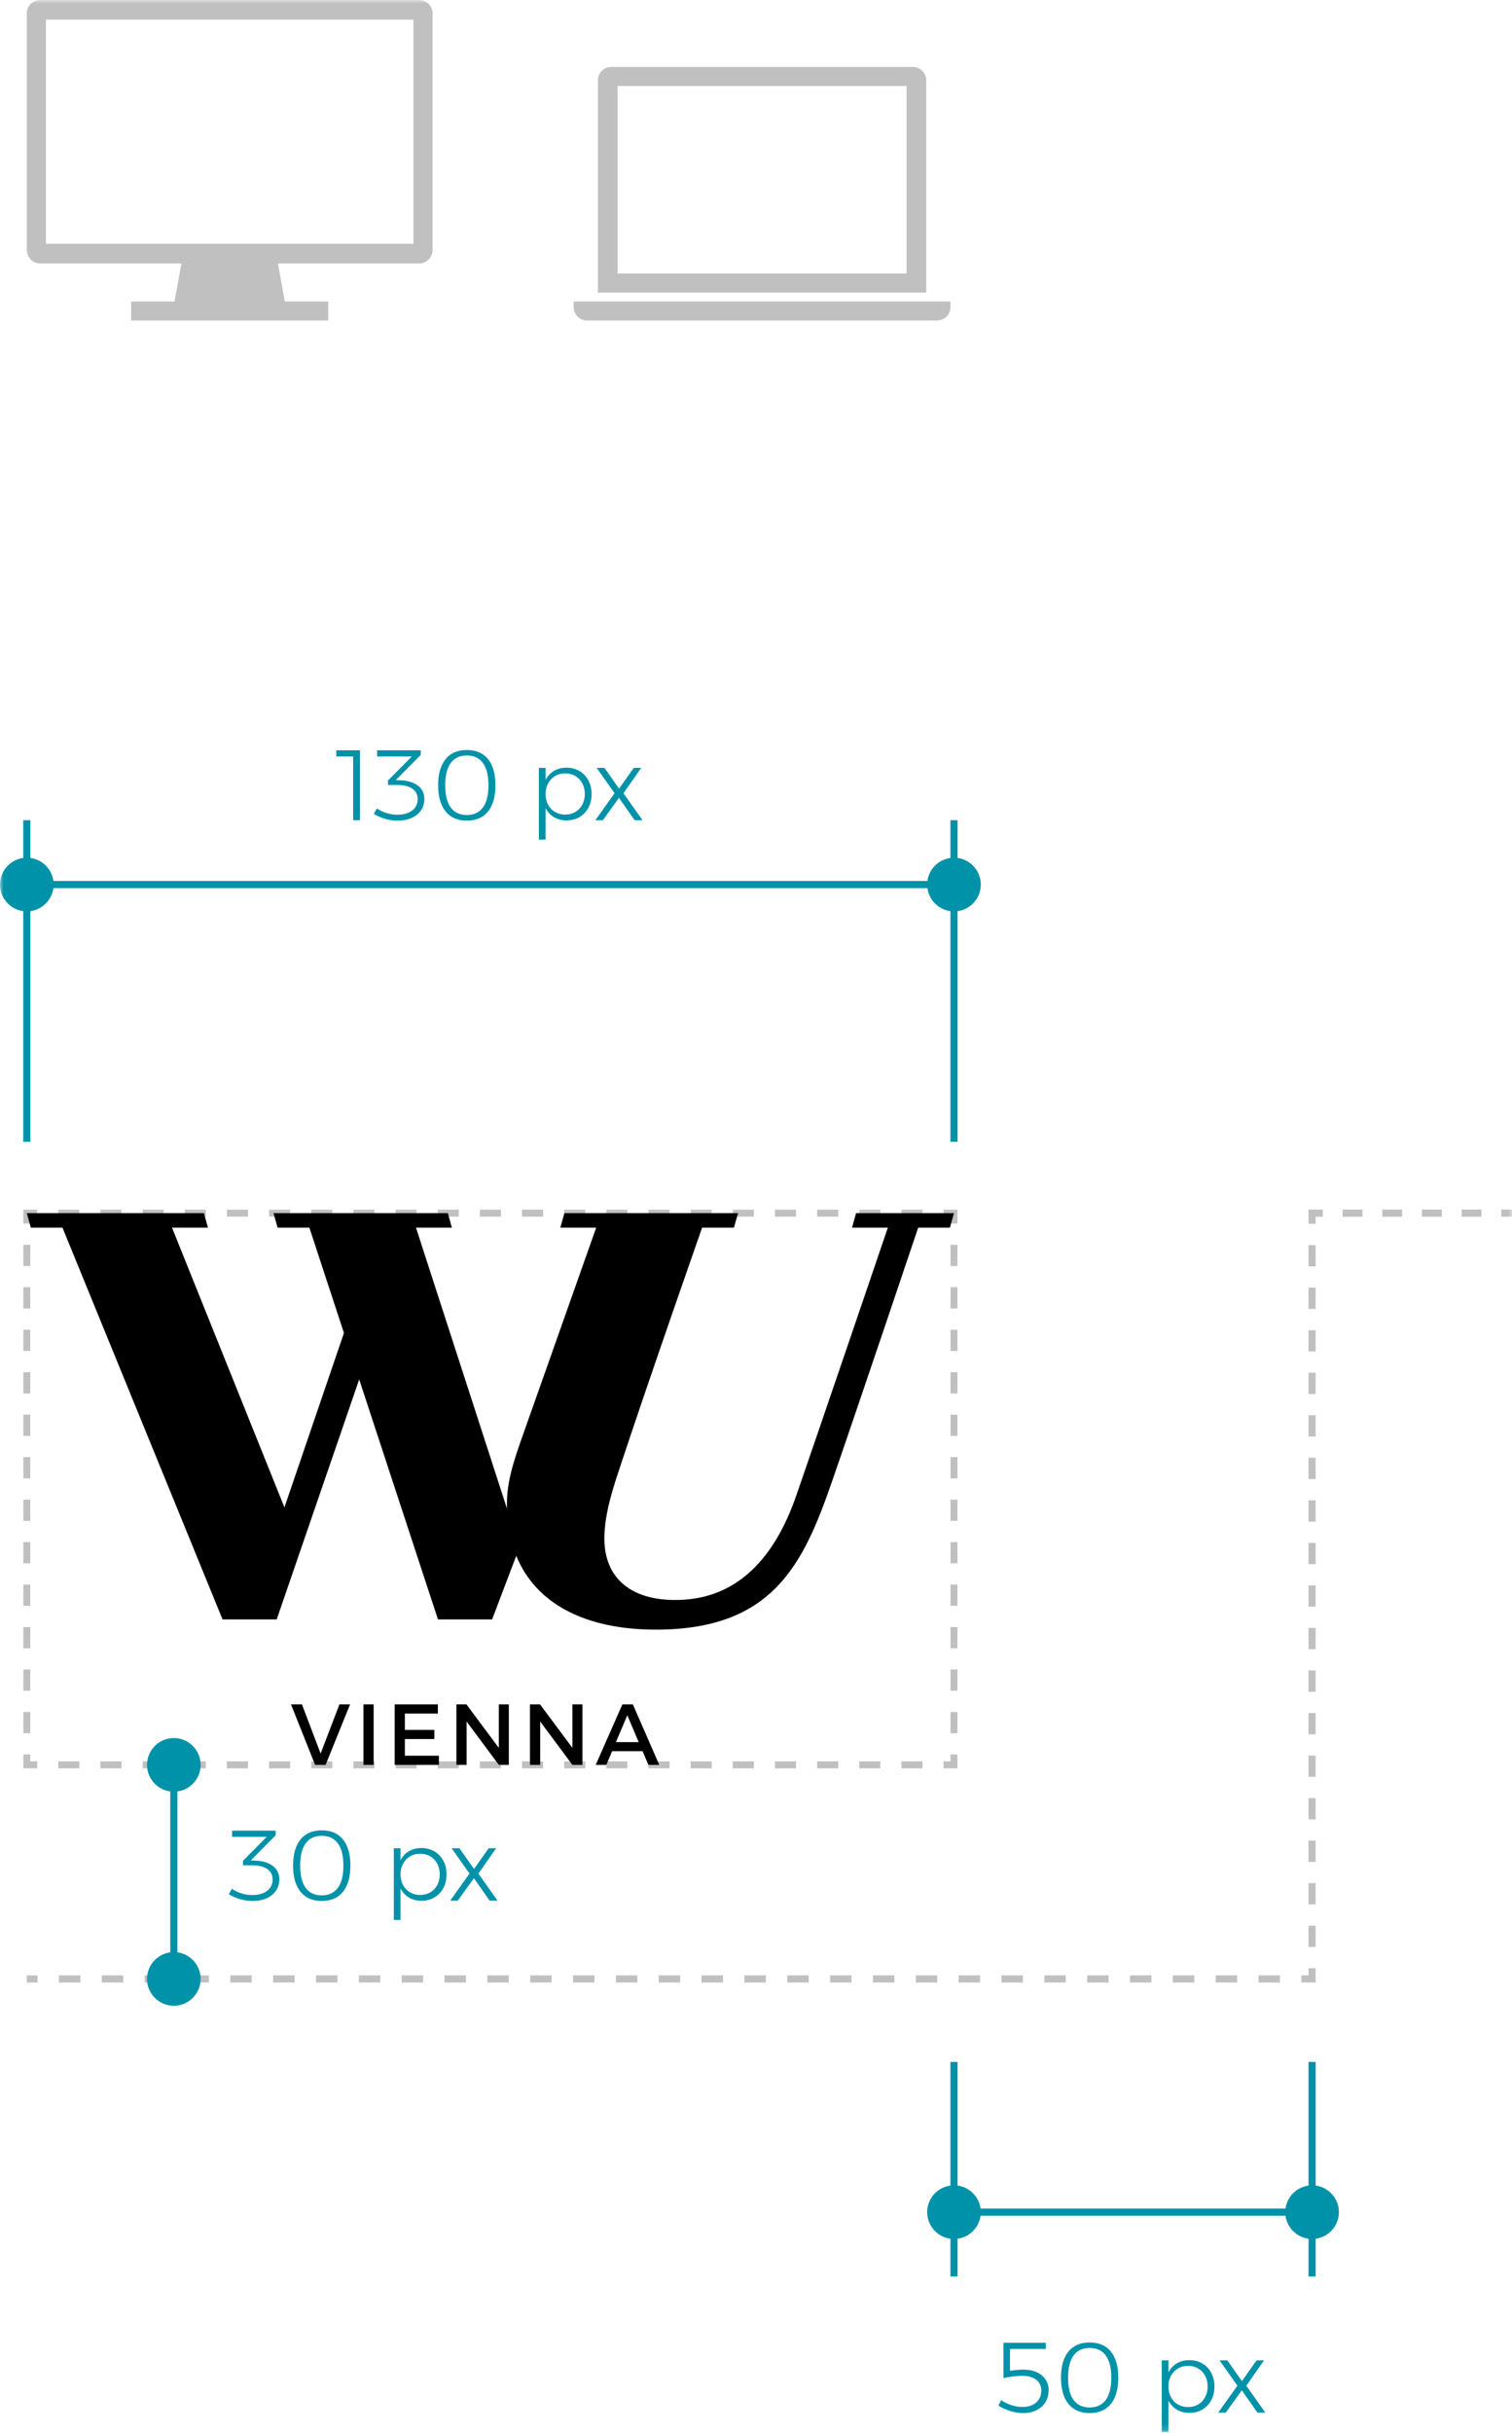 <?xml version="1.0" encoding="UTF-8"?>
<svg width="212px" height="341px" viewBox="0 0 212 341" version="1.1" xmlns="http://www.w3.org/2000/svg" xmlns:xlink="http://www.w3.org/1999/xlink">
    <!-- Generator: Sketch 42 (36781) - http://www.bohemiancoding.com/sketch -->
    <title>logos/logo-1</title>
    <desc>Created with Sketch.</desc>
    <defs>
        <polygon id="path-1" points="0 340.849 211.997 340.849 211.997 0 0 0"></polygon>
    </defs>
    <g id="Page-1" stroke="none" stroke-width="1" fill="none" fill-rule="evenodd">
        <g id="Logo" transform="translate(-414, -47)">
            <g id="logos/logo-1" transform="translate(414, 47)">
                <g id="Page-1">
                    <path d="M80.437,42.256 L80.437,43.038 C80.437,44.077 81.28,44.92 82.319,44.92 L131.378,44.92 C132.417,44.92 133.26,44.077 133.26,43.038 L133.26,42.256 L80.437,42.256 Z" id="Fill-1" fill="#C0C0C0"></path>
                    <mask id="mask-2" fill="white">
                        <use xlink:href="#path-1"></use>
                    </mask>
                    <g id="Clip-4"></g>
                    <path d="M86.586,38.329 L127.111,38.329 L127.111,12.055 L86.586,12.055 L86.586,38.329 Z M129.866,11.259 C129.866,10.22 129.023,9.377 127.984,9.377 L85.714,9.377 C84.674,9.377 83.832,10.22 83.832,11.259 L83.832,41.007 L129.866,41.007 L129.866,11.259 Z" id="Fill-3" fill="#C0C0C0" mask="url(#mask-2)"></path>
                    <path d="M6.438,34.165 L57.971,34.165 L57.971,2.753 L6.438,2.753 L6.438,34.165 Z M58.767,0 L5.642,0 C4.603,0 3.76,0.843 3.76,1.882 L3.76,35.038 C3.76,36.077 4.603,36.92 5.642,36.92 L25.443,36.92 L24.471,42.256 L18.389,42.256 L18.389,44.92 L46.021,44.92 L46.021,42.256 L39.938,42.256 L38.967,36.92 L58.767,36.92 C59.807,36.92 60.65,36.077 60.65,35.038 L60.65,1.882 C60.65,0.843 59.807,0 58.767,0 L58.767,0 Z" id="Fill-5" fill="#C0C0C0" mask="url(#mask-2)"></path>
                    <polygon id="Fill-6" fill="#C0C0C0" mask="url(#mask-2)" points="134.246 247.83 132.301 247.83 132.301 246.858 133.273 246.858 133.273 245.886 134.246 245.886"></polygon>
                    <path d="M8.174,247.83 L11.129,247.83 L11.129,246.858 L8.174,246.858 L8.174,247.83 Z M14.084,247.83 L17.04,247.83 L17.04,246.858 L14.084,246.858 L14.084,247.83 Z M19.995,247.83 L22.951,247.83 L22.951,246.858 L19.995,246.858 L19.995,247.83 Z M25.906,247.83 L28.861,247.83 L28.861,246.858 L25.906,246.858 L25.906,247.83 Z M31.817,247.83 L34.773,247.83 L34.773,246.858 L31.817,246.858 L31.817,247.83 Z M37.727,247.83 L40.683,247.83 L40.683,246.858 L37.727,246.858 L37.727,247.83 Z M43.638,247.83 L46.594,247.83 L46.594,246.858 L43.638,246.858 L43.638,247.83 Z M49.549,247.83 L52.505,247.83 L52.505,246.858 L49.549,246.858 L49.549,247.83 Z M55.461,247.83 L58.416,247.83 L58.416,246.858 L55.461,246.858 L55.461,247.83 Z M61.371,247.83 L64.327,247.83 L64.327,246.858 L61.371,246.858 L61.371,247.83 Z M67.281,247.83 L70.237,247.83 L70.237,246.858 L67.281,246.858 L67.281,247.83 Z M73.193,247.83 L76.148,247.83 L76.148,246.858 L73.193,246.858 L73.193,247.83 Z M79.103,247.83 L82.059,247.83 L82.059,246.858 L79.103,246.858 L79.103,247.83 Z M85.015,247.83 L87.97,247.83 L87.97,246.858 L85.015,246.858 L85.015,247.83 Z M90.925,247.83 L93.881,247.83 L93.881,246.858 L90.925,246.858 L90.925,247.83 Z M96.836,247.83 L99.792,247.83 L99.792,246.858 L96.836,246.858 L96.836,247.83 Z M102.747,247.83 L105.702,247.83 L105.702,246.858 L102.747,246.858 L102.747,247.83 Z M108.657,247.83 L111.613,247.83 L111.613,246.858 L108.657,246.858 L108.657,247.83 Z M114.569,247.83 L117.524,247.83 L117.524,246.858 L114.569,246.858 L114.569,247.83 Z M120.479,247.83 L123.435,247.83 L123.435,246.858 L120.479,246.858 L120.479,247.83 Z M126.39,247.83 L129.346,247.83 L129.346,246.858 L126.39,246.858 L126.39,247.83 Z" id="Fill-7" fill="#C0C0C0" mask="url(#mask-2)"></path>
                    <polygon id="Fill-8" fill="#C0C0C0" mask="url(#mask-2)" points="5.218 247.83 3.273 247.83 3.273 245.886 4.246 245.886 4.246 246.858 5.218 246.858"></polygon>
                    <path d="M3.273,177.431 L4.246,177.431 L4.246,174.455 L3.273,174.455 L3.273,177.431 Z M3.273,183.384 L4.246,183.384 L4.246,180.408 L3.273,180.408 L3.273,183.384 Z M3.273,189.336 L4.246,189.336 L4.246,186.36 L3.273,186.36 L3.273,189.336 Z M3.273,195.289 L4.246,195.289 L4.246,192.313 L3.273,192.313 L3.273,195.289 Z M3.273,201.241 L4.246,201.241 L4.246,198.265 L3.273,198.265 L3.273,201.241 Z M3.273,207.194 L4.246,207.194 L4.246,204.218 L3.273,204.218 L3.273,207.194 Z M3.273,213.147 L4.246,213.147 L4.246,210.171 L3.273,210.171 L3.273,213.147 Z M3.273,219.099 L4.246,219.099 L4.246,216.123 L3.273,216.123 L3.273,219.099 Z M3.273,225.052 L4.246,225.052 L4.246,222.076 L3.273,222.076 L3.273,225.052 Z M3.273,231.004 L4.246,231.004 L4.246,228.028 L3.273,228.028 L3.273,231.004 Z M3.273,236.957 L4.246,236.957 L4.246,233.981 L3.273,233.981 L3.273,236.957 Z M3.273,242.909 L4.246,242.909 L4.246,239.933 L3.273,239.933 L3.273,242.909 Z" id="Fill-9" fill="#C0C0C0" mask="url(#mask-2)"></path>
                    <polygon id="Fill-10" fill="#C0C0C0" mask="url(#mask-2)" points="4.246 171.479 3.273 171.479 3.273 169.535 5.218 169.535 5.218 170.507 4.246 170.507"></polygon>
                    <path d="M8.174,170.507 L11.13,170.507 L11.13,169.535 L8.174,169.535 L8.174,170.507 Z M14.084,170.507 L17.04,170.507 L17.04,169.535 L14.084,169.535 L14.084,170.507 Z M19.996,170.507 L22.951,170.507 L22.951,169.535 L19.996,169.535 L19.996,170.507 Z M25.906,170.507 L28.862,170.507 L28.862,169.535 L25.906,169.535 L25.906,170.507 Z M31.818,170.507 L34.773,170.507 L34.773,169.535 L31.818,169.535 L31.818,170.507 Z M37.728,170.507 L40.684,170.507 L40.684,169.535 L37.728,169.535 L37.728,170.507 Z M43.638,170.507 L46.594,170.507 L46.594,169.535 L43.638,169.535 L43.638,170.507 Z M49.55,170.507 L52.505,170.507 L52.505,169.535 L49.55,169.535 L49.55,170.507 Z M55.46,170.507 L58.416,170.507 L58.416,169.535 L55.46,169.535 L55.46,170.507 Z M61.372,170.507 L64.327,170.507 L64.327,169.535 L61.372,169.535 L61.372,170.507 Z M67.282,170.507 L70.238,170.507 L70.238,169.535 L67.282,169.535 L67.282,170.507 Z M73.193,170.507 L76.149,170.507 L76.149,169.535 L73.193,169.535 L73.193,170.507 Z M79.104,170.507 L82.059,170.507 L82.059,169.535 L79.104,169.535 L79.104,170.507 Z M85.014,170.507 L87.97,170.507 L87.97,169.535 L85.014,169.535 L85.014,170.507 Z M90.925,170.507 L93.881,170.507 L93.881,169.535 L90.925,169.535 L90.925,170.507 Z M96.836,170.507 L99.792,170.507 L99.792,169.535 L96.836,169.535 L96.836,170.507 Z M102.747,170.507 L105.703,170.507 L105.703,169.535 L102.747,169.535 L102.747,170.507 Z M108.658,170.507 L111.613,170.507 L111.613,169.535 L108.658,169.535 L108.658,170.507 Z M114.569,170.507 L117.525,170.507 L117.525,169.535 L114.569,169.535 L114.569,170.507 Z M120.479,170.507 L123.435,170.507 L123.435,169.535 L120.479,169.535 L120.479,170.507 Z M126.391,170.507 L129.346,170.507 L129.346,169.535 L126.391,169.535 L126.391,170.507 Z" id="Fill-11" fill="#C0C0C0" mask="url(#mask-2)"></path>
                    <polygon id="Fill-12" fill="#C0C0C0" mask="url(#mask-2)" points="134.246 171.479 133.273 171.479 133.273 170.507 132.301 170.507 132.301 169.535 134.246 169.535"></polygon>
                    <path d="M133.273,177.432 L134.246,177.432 L134.246,174.456 L133.273,174.456 L133.273,177.432 Z M133.273,183.384 L134.246,183.384 L134.246,180.408 L133.273,180.408 L133.273,183.384 Z M133.273,189.337 L134.246,189.337 L134.246,186.361 L133.273,186.361 L133.273,189.337 Z M133.273,195.289 L134.246,195.289 L134.246,192.313 L133.273,192.313 L133.273,195.289 Z M133.273,201.242 L134.246,201.242 L134.246,198.266 L133.273,198.266 L133.273,201.242 Z M133.273,207.194 L134.246,207.194 L134.246,204.218 L133.273,204.218 L133.273,207.194 Z M133.273,213.147 L134.246,213.147 L134.246,210.171 L133.273,210.171 L133.273,213.147 Z M133.273,219.099 L134.246,219.099 L134.246,216.123 L133.273,216.123 L133.273,219.099 Z M133.273,225.052 L134.246,225.052 L134.246,222.076 L133.273,222.076 L133.273,225.052 Z M133.273,231.005 L134.246,231.005 L134.246,228.029 L133.273,228.029 L133.273,231.005 Z M133.273,236.957 L134.246,236.957 L134.246,233.981 L133.273,233.981 L133.273,236.957 Z M133.273,242.91 L134.246,242.91 L134.246,239.934 L133.273,239.934 L133.273,242.91 Z" id="Fill-13" fill="#C0C0C0" mask="url(#mask-2)"></path>
                    <path d="M133.76,170.02 L120.029,170.02 L119.468,172.052 L124.486,172.052 C124.486,172.052 115.053,199.764 111.656,209.579 C107.374,221.953 100.128,224.236 94.668,224.236 C88.325,224.236 84.739,221.057 84.739,215.602 C84.739,211.954 86.17,207.907 87.105,205.083 C91.238,192.595 98.446,172.052 98.446,172.052 L102.904,172.052 L103.485,170.02 L79.135,170.02 L78.564,172.052 L83.593,172.052 L73.005,201.996 C71.464,206.376 71.022,208.581 71.084,211.432 L58.325,172.052 L63.355,172.052 L62.795,170.02 L38.343,170.02 L38.927,172.052 L43.377,172.052 L48.225,186.814 L39.881,211.257 L24.117,172.052 L29.156,172.052 L28.597,170.02 L3.76,170.02 L4.32,172.052 L8.759,172.052 L31.204,226.956 L38.798,226.956 L50.363,193.323 L61.407,226.956 L69,226.956 L72.385,218.042 C75.146,224.825 82.168,228.392 91.965,228.392 C108.406,228.392 112.658,219.146 116.644,207.669 C120.163,197.532 128.742,172.052 128.742,172.052 L133.189,172.052 L133.76,170.02 Z M87.959,240.391 L86.357,244.158 L89.556,244.158 L87.959,240.391 Z M85.825,245.428 L85.015,247.344 L83.525,247.344 L87.267,238.865 L88.734,238.865 L92.435,247.344 L90.91,247.344 L90.1,245.428 L85.825,245.428 Z M80.257,247.344 L75.739,241.266 L75.739,247.344 L74.308,247.344 L74.308,238.865 L75.716,238.865 L80.257,244.961 L80.257,238.865 L81.663,238.865 L81.663,247.344 L80.257,247.344 Z M69.94,247.344 L65.423,241.266 L65.423,247.344 L63.992,247.344 L63.992,238.865 L65.399,238.865 L69.94,244.961 L69.94,238.865 L71.346,238.865 L71.346,247.344 L69.94,247.344 Z M56.768,240.148 L56.768,242.443 L60.906,242.443 L60.906,243.726 L56.768,243.726 L56.768,246.061 L61.539,246.061 L61.539,247.344 L55.337,247.344 L55.337,238.865 L61.391,238.865 L61.391,240.148 L56.768,240.148 Z M50.956,247.344 L52.387,247.344 L52.387,238.865 L50.956,238.865 L50.956,247.344 Z M44.181,247.344 L40.799,238.865 L42.336,238.865 L44.955,245.759 L47.593,238.865 L49.082,238.865 L45.653,247.344 L44.181,247.344 Z" id="Fill-14" fill="#000000" mask="url(#mask-2)"></path>
                    <polygon id="Fill-15" fill="#0092A8" mask="url(#mask-2)" points="3.76 124.469 133.76 124.469 133.76 123.469 3.76 123.469"></polygon>
                    <path d="M3.76,127.729 C1.684,127.729 -0,126.045 -0,123.969 C-0,121.893 1.684,120.209 3.76,120.209 C5.836,120.209 7.52,121.893 7.52,123.969 C7.52,126.045 5.836,127.729 3.76,127.729" id="Fill-16" fill="#0092A8" mask="url(#mask-2)"></path>
                    <path d="M133.76,127.729 C135.836,127.729 137.52,126.045 137.52,123.969 C137.52,121.893 135.836,120.209 133.76,120.209 C131.684,120.209 130,121.893 130,123.969 C130,126.045 131.684,127.729 133.76,127.729" id="Fill-17" fill="#0092A8" mask="url(#mask-2)"></path>
                    <polygon id="Fill-18" fill="#0092A8" mask="url(#mask-2)" points="3.26 160.02 4.26 160.02 4.26 114.952 3.26 114.952"></polygon>
                    <polygon id="Fill-19" fill="#0092A8" mask="url(#mask-2)" points="133.26 160.02 134.26 160.02 134.26 114.952 133.26 114.952"></polygon>
                    <polygon id="Fill-20" fill="#0092A8" mask="url(#mask-2)" points="47.151 105.153 50.483 105.153 50.483 114.953 49.517 114.953 49.517 106.021 47.151 106.021"></polygon>
                    <path d="M58.582,110.095 C59.193,110.553 59.499,111.173 59.499,111.957 C59.499,112.554 59.348,113.084 59.044,113.546 C58.741,114.008 58.305,114.367 57.735,114.624 C57.166,114.881 56.503,115.009 55.747,115.009 C55.15,115.009 54.558,114.923 53.969,114.75 C53.381,114.577 52.863,114.346 52.415,114.057 L52.85,113.301 C53.241,113.572 53.686,113.786 54.186,113.945 C54.686,114.104 55.187,114.183 55.691,114.183 C56.578,114.183 57.278,113.985 57.791,113.588 C58.305,113.192 58.561,112.666 58.561,112.013 C58.561,111.36 58.307,110.863 57.798,110.522 C57.29,110.181 56.578,110.011 55.663,110.011 L54.403,110.011 L54.403,109.381 L57.735,106.021 L52.877,106.021 L52.877,105.153 L58.995,105.153 L58.995,105.797 L55.495,109.325 L56.111,109.353 C57.147,109.39 57.971,109.638 58.582,110.095" id="Fill-21" fill="#0092A8" mask="url(#mask-2)"></path>
                    <path d="M63.195,106.938 C62.682,107.643 62.425,108.681 62.425,110.053 C62.425,111.425 62.682,112.463 63.195,113.168 C63.708,113.873 64.46,114.225 65.449,114.225 C66.438,114.225 67.192,113.873 67.71,113.168 C68.228,112.463 68.487,111.425 68.487,110.053 C68.487,108.681 68.228,107.643 67.71,106.938 C67.192,106.233 66.438,105.881 65.449,105.881 C64.46,105.881 63.708,106.233 63.195,106.938 M68.431,106.392 C69.122,107.246 69.467,108.466 69.467,110.053 C69.467,111.64 69.122,112.862 68.431,113.721 C67.74,114.58 66.746,115.009 65.449,115.009 C64.161,115.009 63.169,114.58 62.474,113.721 C61.778,112.862 61.431,111.64 61.431,110.053 C61.431,108.466 61.778,107.246 62.474,106.392 C63.169,105.538 64.161,105.111 65.449,105.111 C66.746,105.111 67.74,105.538 68.431,106.392" id="Fill-22" fill="#0092A8" mask="url(#mask-2)"></path>
                    <path d="M80.667,113.798 C81.087,113.551 81.413,113.208 81.646,112.769 C81.88,112.33 81.997,111.831 81.997,111.271 C81.997,110.72 81.88,110.226 81.646,109.787 C81.413,109.348 81.087,109.006 80.667,108.758 C80.247,108.511 79.775,108.387 79.253,108.387 C78.721,108.387 78.247,108.511 77.832,108.758 C77.416,109.006 77.09,109.348 76.852,109.787 C76.614,110.226 76.495,110.72 76.495,111.271 C76.495,111.831 76.611,112.33 76.845,112.769 C77.078,113.208 77.405,113.551 77.825,113.798 C78.245,114.045 78.721,114.169 79.253,114.169 C79.775,114.169 80.247,114.045 80.667,113.798 M81.248,108.058 C81.784,108.371 82.202,108.809 82.501,109.374 C82.799,109.939 82.949,110.58 82.949,111.299 C82.949,112.008 82.799,112.643 82.501,113.203 C82.202,113.763 81.787,114.199 81.255,114.512 C80.723,114.825 80.116,114.981 79.435,114.981 C78.763,114.981 78.175,114.829 77.671,114.526 C77.167,114.223 76.774,113.8 76.495,113.259 L76.495,117.669 L75.557,117.669 L75.557,107.617 L76.495,107.617 L76.495,109.311 C76.766,108.77 77.155,108.347 77.664,108.044 C78.172,107.741 78.758,107.589 79.421,107.589 C80.102,107.589 80.711,107.745 81.248,108.058" id="Fill-23" fill="#0092A8" mask="url(#mask-2)"></path>
                    <polygon id="Fill-24" fill="#0092A8" mask="url(#mask-2)" points="83.663 107.617 84.755 107.617 86.799 110.529 88.857 107.617 89.907 107.617 87.415 111.173 90.089 114.953 88.983 114.953 86.785 111.817 84.531 114.953 83.467 114.953 86.169 111.173"></polygon>
                    <polygon id="Fill-25" fill="#0092A8" mask="url(#mask-2)" points="133.76 310.528 183.97 310.528 183.97 309.528 133.76 309.528"></polygon>
                    <path d="M183.97,306.269 C186.046,306.269 187.73,307.953 187.73,310.029 C187.73,312.105 186.046,313.789 183.97,313.789 C181.894,313.789 180.21,312.105 180.21,310.029 C180.21,307.953 181.894,306.269 183.97,306.269" id="Fill-26" fill="#0092A8" mask="url(#mask-2)"></path>
                    <path d="M133.76,306.269 C131.684,306.269 130,307.953 130,310.029 C130,312.105 131.684,313.789 133.76,313.789 C135.836,313.789 137.52,312.105 137.52,310.029 C137.52,307.953 135.836,306.269 133.76,306.269" id="Fill-27" fill="#0092A8" mask="url(#mask-2)"></path>
                    <polygon id="Fill-28" fill="#0092A8" mask="url(#mask-2)" points="183.47 319.046 184.47 319.046 184.47 288.978 183.47 288.978"></polygon>
                    <polygon id="Fill-29" fill="#0092A8" mask="url(#mask-2)" points="133.26 319.046 134.26 319.046 134.26 288.978 133.26 288.978"></polygon>
                    <path d="M145.36,332.463 C145.892,332.706 146.303,333.044 146.592,333.478 C146.881,333.912 147.026,334.404 147.026,334.955 C147.026,335.599 146.879,336.166 146.585,336.656 C146.291,337.146 145.871,337.524 145.325,337.79 C144.779,338.056 144.147,338.189 143.428,338.189 C142.868,338.189 142.277,338.093 141.657,337.902 C141.036,337.711 140.479,337.456 139.984,337.139 L140.39,336.383 C140.828,336.682 141.309,336.915 141.832,337.083 C142.355,337.251 142.859,337.335 143.344,337.335 C144.156,337.335 144.802,337.125 145.283,336.705 C145.764,336.285 146.004,335.725 146.004,335.025 C146.004,334.39 145.766,333.889 145.29,333.52 C144.814,333.151 144.152,332.967 143.302,332.967 C142.966,332.967 142.539,332.997 142.021,333.058 C141.503,333.119 141.062,333.196 140.698,333.289 L140.698,328.333 L146.634,328.333 L146.634,329.201 L141.608,329.201 L141.608,332.267 C141.888,332.22 142.205,332.181 142.56,332.148 C142.914,332.115 143.227,332.099 143.498,332.099 C144.207,332.099 144.828,332.22 145.36,332.463" id="Fill-30" fill="#0092A8" mask="url(#mask-2)"></path>
                    <path d="M150.525,330.118 C150.012,330.823 149.756,331.861 149.756,333.233 C149.756,334.605 150.012,335.643 150.525,336.348 C151.04,337.053 151.791,337.405 152.78,337.405 C153.768,337.405 154.523,337.053 155.042,336.348 C155.559,335.643 155.817,334.605 155.817,333.233 C155.817,331.861 155.559,330.823 155.042,330.118 C154.523,329.413 153.768,329.061 152.78,329.061 C151.791,329.061 151.04,329.413 150.525,330.118 M155.762,329.572 C156.452,330.426 156.798,331.646 156.798,333.233 C156.798,334.82 156.452,336.042 155.762,336.901 C155.071,337.76 154.077,338.189 152.78,338.189 C151.492,338.189 150.5,337.76 149.804,336.901 C149.109,336.042 148.762,334.82 148.762,333.233 C148.762,331.646 149.109,330.426 149.804,329.572 C150.5,328.718 151.492,328.291 152.78,328.291 C154.077,328.291 155.071,328.718 155.762,329.572" id="Fill-31" fill="#0092A8" mask="url(#mask-2)"></path>
                    <path d="M167.998,336.978 C168.418,336.731 168.745,336.388 168.978,335.949 C169.211,335.51 169.328,335.011 169.328,334.451 C169.328,333.9 169.211,333.406 168.978,332.967 C168.745,332.529 168.418,332.186 167.998,331.938 C167.578,331.691 167.107,331.567 166.584,331.567 C166.052,331.567 165.578,331.691 165.163,331.938 C164.748,332.186 164.421,332.529 164.183,332.967 C163.945,333.406 163.826,333.9 163.826,334.451 C163.826,335.011 163.943,335.51 164.176,335.949 C164.409,336.388 164.736,336.731 165.156,336.978 C165.576,337.225 166.052,337.349 166.584,337.349 C167.107,337.349 167.578,337.225 167.998,336.978 M168.579,331.238 C169.116,331.551 169.533,331.989 169.832,332.554 C170.13,333.119 170.28,333.76 170.28,334.479 C170.28,335.188 170.13,335.823 169.832,336.383 C169.533,336.943 169.118,337.379 168.586,337.692 C168.054,338.005 167.447,338.161 166.766,338.161 C166.094,338.161 165.506,338.009 165.002,337.706 C164.498,337.403 164.106,336.98 163.826,336.439 L163.826,340.849 L162.888,340.849 L162.888,330.797 L163.826,330.797 L163.826,332.491 C164.097,331.95 164.486,331.527 164.995,331.224 C165.503,330.921 166.089,330.769 166.752,330.769 C167.433,330.769 168.042,330.926 168.579,331.238" id="Fill-32" fill="#0092A8" mask="url(#mask-2)"></path>
                    <polygon id="Fill-33" fill="#0092A8" mask="url(#mask-2)" points="170.994 330.797 172.086 330.797 174.13 333.709 176.188 330.797 177.238 330.797 174.746 334.353 177.42 338.133 176.314 338.133 174.116 334.997 171.862 338.133 170.798 338.133 173.5 334.353"></polygon>
                    <polygon id="Fill-34" fill="#C0C0C0" mask="url(#mask-2)" points="3.76 277.844 5.26 277.844 5.26 276.844 3.76 276.844"></polygon>
                    <path d="M8.264,277.844 L11.267,277.844 L11.267,276.844 L8.264,276.844 L8.264,277.844 Z M14.271,277.844 L17.274,277.844 L17.274,276.844 L14.271,276.844 L14.271,277.844 Z M20.278,277.844 L23.281,277.844 L23.281,276.844 L20.278,276.844 L20.278,277.844 Z M26.285,277.844 L29.288,277.844 L29.288,276.844 L26.285,276.844 L26.285,277.844 Z M32.292,277.844 L35.296,277.844 L35.296,276.844 L32.292,276.844 L32.292,277.844 Z M38.299,277.844 L41.302,277.844 L41.302,276.844 L38.299,276.844 L38.299,277.844 Z M44.306,277.844 L47.31,277.844 L47.31,276.844 L44.306,276.844 L44.306,277.844 Z M50.314,277.844 L53.317,277.844 L53.317,276.844 L50.314,276.844 L50.314,277.844 Z M56.321,277.844 L59.324,277.844 L59.324,276.844 L56.321,276.844 L56.321,277.844 Z M62.327,277.844 L65.331,277.844 L65.331,276.844 L62.327,276.844 L62.327,277.844 Z M68.335,277.844 L71.338,277.844 L71.338,276.844 L68.335,276.844 L68.335,277.844 Z M74.341,277.844 L77.345,277.844 L77.345,276.844 L74.341,276.844 L74.341,277.844 Z M80.349,277.844 L83.352,277.844 L83.352,276.844 L80.349,276.844 L80.349,277.844 Z M86.356,277.844 L89.359,277.844 L89.359,276.844 L86.356,276.844 L86.356,277.844 Z M92.363,277.844 L95.366,277.844 L95.366,276.844 L92.363,276.844 L92.363,277.844 Z M98.371,277.844 L101.374,277.844 L101.374,276.844 L98.371,276.844 L98.371,277.844 Z M104.377,277.844 L107.381,277.844 L107.381,276.844 L104.377,276.844 L104.377,277.844 Z M110.385,277.844 L113.388,277.844 L113.388,276.844 L110.385,276.844 L110.385,277.844 Z M116.392,277.844 L119.395,277.844 L119.395,276.844 L116.392,276.844 L116.392,277.844 Z M122.399,277.844 L125.402,277.844 L125.402,276.844 L122.399,276.844 L122.399,277.844 Z M128.406,277.844 L131.409,277.844 L131.409,276.844 L128.406,276.844 L128.406,277.844 Z M134.413,277.844 L137.417,277.844 L137.417,276.844 L134.413,276.844 L134.413,277.844 Z M140.42,277.844 L143.423,277.844 L143.423,276.844 L140.42,276.844 L140.42,277.844 Z M146.427,277.844 L149.431,277.844 L149.431,276.844 L146.427,276.844 L146.427,277.844 Z M152.435,277.844 L155.438,277.844 L155.438,276.844 L152.435,276.844 L152.435,277.844 Z M158.442,277.844 L161.445,277.844 L161.445,276.844 L158.442,276.844 L158.442,277.844 Z M164.448,277.844 L167.452,277.844 L167.452,276.844 L164.448,276.844 L164.448,277.844 Z M170.456,277.844 L173.459,277.844 L173.459,276.844 L170.456,276.844 L170.456,277.844 Z M176.462,277.844 L179.466,277.844 L179.466,276.844 L176.462,276.844 L176.462,277.844 Z" id="Fill-35" fill="#C0C0C0" mask="url(#mask-2)"></path>
                    <polygon id="Fill-36" fill="#C0C0C0" mask="url(#mask-2)" points="184.47 277.844 182.47 277.844 182.47 276.844 183.47 276.844 183.47 275.844 184.47 275.844"></polygon>
                    <path d="M183.47,177.482 L184.47,177.482 L184.47,174.501 L183.47,174.501 L183.47,177.482 Z M183.47,183.443 L184.47,183.443 L184.47,180.462 L183.47,180.462 L183.47,183.443 Z M183.47,189.404 L184.47,189.404 L184.47,186.423 L183.47,186.423 L183.47,189.404 Z M183.47,195.366 L184.47,195.366 L184.47,192.385 L183.47,192.385 L183.47,195.366 Z M183.47,201.327 L184.47,201.327 L184.47,198.346 L183.47,198.346 L183.47,201.327 Z M183.47,207.288 L184.47,207.288 L184.47,204.307 L183.47,204.307 L183.47,207.288 Z M183.47,213.25 L184.47,213.25 L184.47,210.269 L183.47,210.269 L183.47,213.25 Z M183.47,219.211 L184.47,219.211 L184.47,216.23 L183.47,216.23 L183.47,219.211 Z M183.47,225.172 L184.47,225.172 L184.47,222.191 L183.47,222.191 L183.47,225.172 Z M183.47,231.134 L184.47,231.134 L184.47,228.153 L183.47,228.153 L183.47,231.134 Z M183.47,237.095 L184.47,237.095 L184.47,234.114 L183.47,234.114 L183.47,237.095 Z M183.47,243.057 L184.47,243.057 L184.47,240.076 L183.47,240.076 L183.47,243.057 Z M183.47,249.018 L184.47,249.018 L184.47,246.037 L183.47,246.037 L183.47,249.018 Z M183.47,254.979 L184.47,254.979 L184.47,251.998 L183.47,251.998 L183.47,254.979 Z M183.47,260.941 L184.47,260.941 L184.47,257.961 L183.47,257.961 L183.47,260.941 Z M183.47,266.902 L184.47,266.902 L184.47,263.921 L183.47,263.921 L183.47,266.902 Z M183.47,272.863 L184.47,272.863 L184.47,269.882 L183.47,269.882 L183.47,272.863 Z" id="Fill-37" fill="#C0C0C0" mask="url(#mask-2)"></path>
                    <polygon id="Fill-38" fill="#C0C0C0" mask="url(#mask-2)" points="184.47 171.521 183.47 171.521 183.47 169.521 185.47 169.521 185.47 170.521 184.47 170.521"></polygon>
                    <path d="M188.25,170.521 L191.031,170.521 L191.031,169.521 L188.25,169.521 L188.25,170.521 Z M193.812,170.521 L196.593,170.521 L196.593,169.521 L193.812,169.521 L193.812,170.521 Z M199.373,170.521 L202.154,170.521 L202.154,169.521 L199.373,169.521 L199.373,170.521 Z M204.935,170.521 L207.716,170.521 L207.716,169.521 L204.935,169.521 L204.935,170.521 Z" id="Fill-39" fill="#C0C0C0" mask="url(#mask-2)"></path>
                    <polygon id="Fill-40" fill="#C0C0C0" mask="url(#mask-2)" points="210.497 170.521 211.997 170.521 211.997 169.521 210.497 169.521"></polygon>
                    <polygon id="Fill-41" fill="#0092A8" mask="url(#mask-2)" points="23.873 277.344 24.873 277.344 24.873 247.344 23.873 247.344"></polygon>
                    <path d="M28.133,277.344 C28.133,279.42 26.449,281.104 24.373,281.104 C22.297,281.104 20.613,279.42 20.613,277.344 C20.613,275.268 22.297,273.584 24.373,273.584 C26.449,273.584 28.133,275.268 28.133,277.344" id="Fill-42" fill="#0092A8" mask="url(#mask-2)"></path>
                    <path d="M28.133,247.344 C28.133,245.268 26.449,243.584 24.373,243.584 C22.297,243.584 20.613,245.268 20.613,247.344 C20.613,249.42 22.297,251.104 24.373,251.104 C26.449,251.104 28.133,249.42 28.133,247.344" id="Fill-43" fill="#0092A8" mask="url(#mask-2)"></path>
                    <path d="M38.245,261.502 C38.856,261.959 39.162,262.58 39.162,263.364 C39.162,263.961 39.01,264.491 38.707,264.953 C38.404,265.415 37.967,265.774 37.398,266.031 C36.828,266.288 36.166,266.416 35.41,266.416 C34.813,266.416 34.22,266.33 33.632,266.157 C33.044,265.984 32.526,265.753 32.078,265.464 L32.512,264.708 C32.904,264.979 33.349,265.193 33.849,265.352 C34.348,265.511 34.85,265.59 35.354,265.59 C36.241,265.59 36.941,265.392 37.454,264.995 C37.967,264.598 38.224,264.073 38.224,263.42 C38.224,262.767 37.97,262.27 37.461,261.929 C36.953,261.588 36.241,261.418 35.326,261.418 L34.066,261.418 L34.066,260.788 L37.398,257.428 L32.54,257.428 L32.54,256.56 L38.658,256.56 L38.658,257.204 L35.158,260.732 L35.774,260.76 C36.81,260.797 37.634,261.044 38.245,261.502" id="Fill-44" fill="#0092A8" mask="url(#mask-2)"></path>
                    <path d="M42.858,258.345 C42.343,259.05 42.087,260.088 42.087,261.46 C42.087,262.832 42.343,263.87 42.858,264.575 C43.37,265.28 44.123,265.632 45.111,265.632 C46.1,265.632 46.855,265.28 47.373,264.575 C47.891,263.87 48.15,262.832 48.15,261.46 C48.15,260.088 47.891,259.05 47.373,258.345 C46.855,257.64 46.1,257.288 45.111,257.288 C44.123,257.288 43.37,257.64 42.858,258.345 M48.093,257.799 C48.785,258.653 49.13,259.873 49.13,261.46 C49.13,263.047 48.785,264.269 48.093,265.128 C47.403,265.987 46.408,266.416 45.111,266.416 C43.824,266.416 42.833,265.987 42.136,265.128 C41.441,264.269 41.093,263.047 41.093,261.46 C41.093,259.873 41.441,258.653 42.136,257.799 C42.833,256.945 43.824,256.518 45.111,256.518 C46.408,256.518 47.403,256.945 48.093,257.799" id="Fill-45" fill="#0092A8" mask="url(#mask-2)"></path>
                    <path d="M60.329,265.205 C60.749,264.958 61.076,264.615 61.309,264.176 C61.542,263.738 61.659,263.238 61.659,262.678 C61.659,262.127 61.542,261.633 61.309,261.194 C61.076,260.756 60.749,260.413 60.329,260.165 C59.909,259.918 59.438,259.794 58.915,259.794 C58.383,259.794 57.909,259.918 57.494,260.165 C57.079,260.413 56.752,260.756 56.515,261.194 C56.276,261.633 56.157,262.127 56.157,262.678 C56.157,263.238 56.274,263.738 56.507,264.176 C56.74,264.615 57.067,264.958 57.487,265.205 C57.907,265.453 58.383,265.576 58.915,265.576 C59.438,265.576 59.909,265.453 60.329,265.205 M60.91,259.465 C61.447,259.778 61.864,260.217 62.163,260.781 C62.462,261.346 62.611,261.988 62.611,262.706 C62.611,263.415 62.462,264.05 62.163,264.61 C61.864,265.17 61.449,265.606 60.917,265.919 C60.385,266.232 59.778,266.388 59.098,266.388 C58.425,266.388 57.837,266.237 57.333,265.933 C56.829,265.63 56.437,265.207 56.157,264.666 L56.157,269.076 L55.219,269.076 L55.219,259.024 L56.157,259.024 L56.157,260.718 C56.428,260.177 56.817,259.754 57.326,259.451 C57.835,259.148 58.42,258.996 59.083,258.996 C59.765,258.996 60.373,259.153 60.91,259.465" id="Fill-46" fill="#0092A8" mask="url(#mask-2)"></path>
                    <polygon id="Fill-47" fill="#0092A8" mask="url(#mask-2)" points="63.325 259.024 64.417 259.024 66.461 261.936 68.519 259.024 69.569 259.024 67.077 262.58 69.751 266.36 68.645 266.36 66.447 263.224 64.193 266.36 63.129 266.36 65.831 262.58"></polygon>
                </g>
            </g>
        </g>
    </g>
</svg>